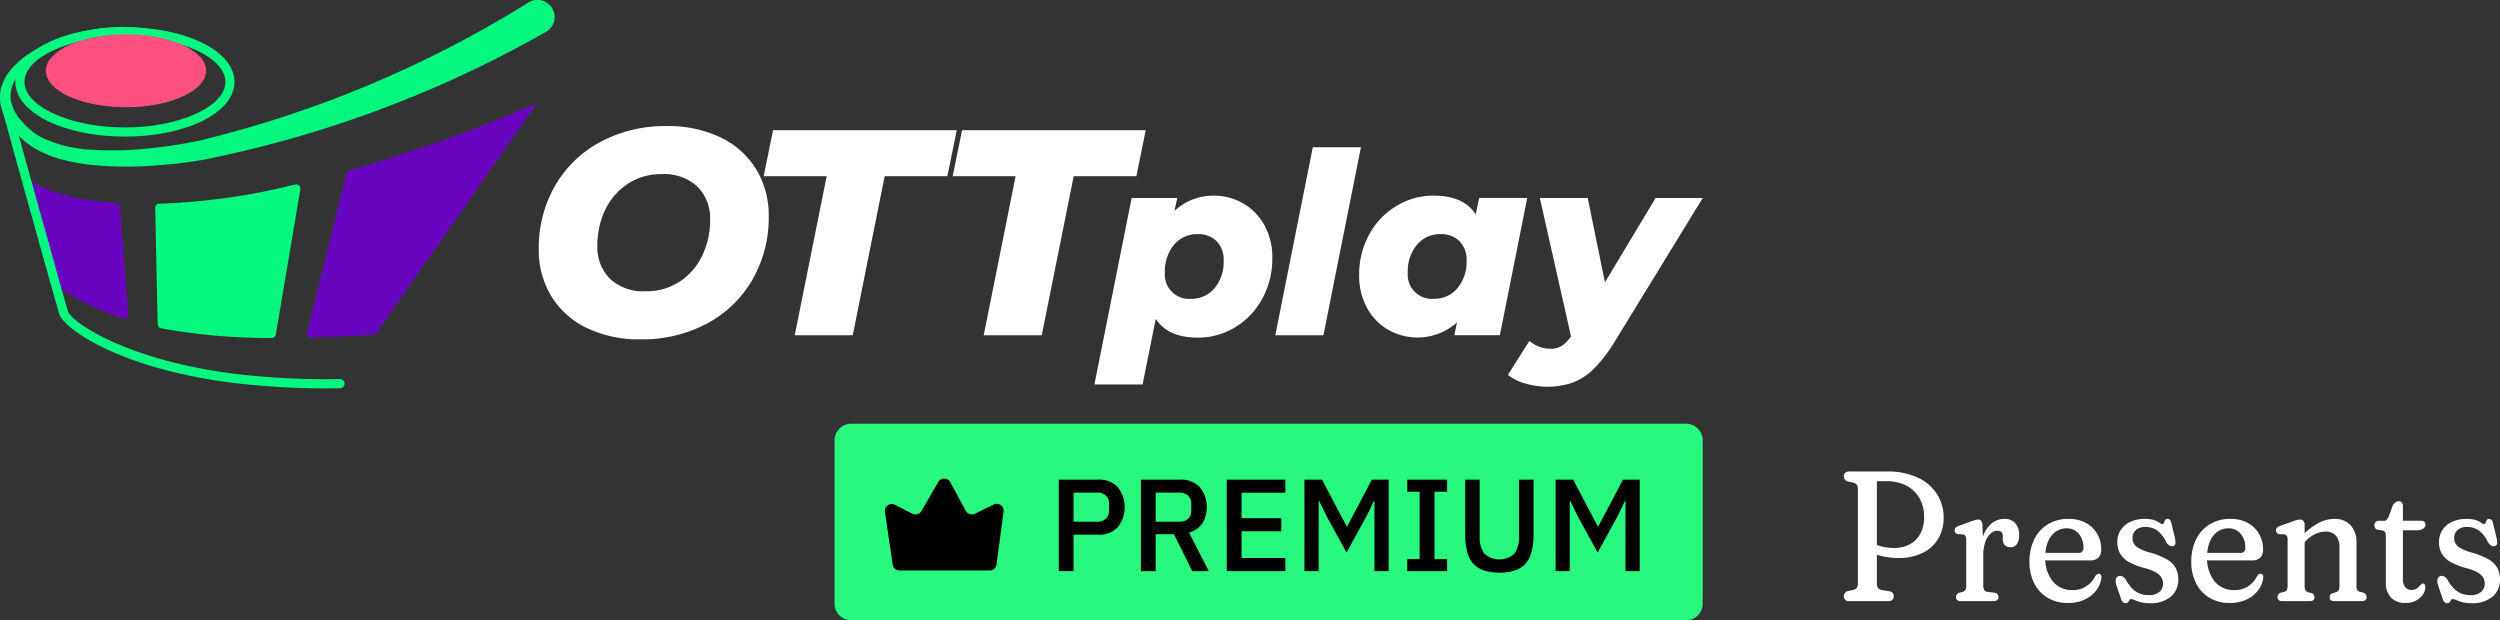 <svg xmlns="http://www.w3.org/2000/svg" xmlns:xlink="http://www.w3.org/1999/xlink" width="391.51" height="97.138" viewBox="0 0 391.51 97.138">
  <rect x="0" y="0" width="391.51" height="97.138" fill="#333333" stroke="none"/>
  <defs>
    <clipPath id="clip-path">
      <rect id="Rectangle_5798" data-name="Rectangle 5798" width="266.657" height="97.138" fill="none"/>
    </clipPath>
  </defs>
  <g id="Group_84819" data-name="Group 84819" transform="translate(-445.066 -25.865)">
    <path id="Path_234605" data-name="Path 234605" d="M-35.554-13.094a6.313,6.313,0,0,1-.877,3.371,5.8,5.8,0,0,1-2.472,2.2,8.428,8.428,0,0,1-3.726.776,11.42,11.42,0,0,1-2.538-.29A7.731,7.731,0,0,1-47.4-7.888l.217-1.523a5.916,5.916,0,0,0,1.341.674A6.849,6.849,0,0,0-44.5-8.41a8.971,8.971,0,0,0,1.174.087,5.122,5.122,0,0,0,2.451-.566,4.062,4.062,0,0,0,1.66-1.646,5.4,5.4,0,0,0,.6-2.661,5.825,5.825,0,0,0-.7-2.886,4.977,4.977,0,0,0-2.03-1.979,6.568,6.568,0,0,0-3.168-.718h-1.493V-2.755a1.131,1.131,0,0,0,.174.674.881.881,0,0,0,.522.326l1.276.218a.927.927,0,0,1,.5.254.756.756,0,0,1,.167.529.712.712,0,0,1-.217.558.949.949,0,0,1-.653.2h-6.076a.953.953,0,0,1-.645-.2.7.7,0,0,1-.225-.558.843.843,0,0,1,.653-.827l.856-.174a.95.95,0,0,0,.536-.355,1.149,1.149,0,0,0,.16-.645v-14.79a1.142,1.142,0,0,0-.16-.653.967.967,0,0,0-.536-.348l-.856-.174a.843.843,0,0,1-.653-.827.7.7,0,0,1,.225-.566.978.978,0,0,1,.645-.188h5.9a10.969,10.969,0,0,1,4.807.957,7.15,7.15,0,0,1,3.016,2.588A6.682,6.682,0,0,1-35.554-13.094Zm5.728,6.018a8.833,8.833,0,0,1,.515-3.248,4.277,4.277,0,0,1,1.37-1.921,3.105,3.105,0,0,1,1.885-.631,2.208,2.208,0,0,1,1.718.66,2.735,2.735,0,0,1,.6,1.907A2.266,2.266,0,0,1-24.1-8.9a1.141,1.141,0,0,1-.942.464,1.236,1.236,0,0,1-.935-.326,1.3,1.3,0,0,1-.312-.935v-.45a.926.926,0,0,0-.2-.653.835.835,0,0,0-.638-.217,1.615,1.615,0,0,0-1.088.45,3.136,3.136,0,0,0-.819,1.319,6.463,6.463,0,0,0-.312,2.161Zm.348-4.829.13,3v6.452a1.311,1.311,0,0,0,.16.711.758.758,0,0,0,.566.3l1.015.116a.712.712,0,0,1,.479.239.7.7,0,0,1,.16.457.578.578,0,0,1-.189.457A.832.832,0,0,1-27.724,0h-5.162a.784.784,0,0,1-.537-.167.578.578,0,0,1-.188-.457.676.676,0,0,1,.123-.413.95.95,0,0,1,.37-.283l.522-.116a.78.78,0,0,0,.45-.312,1.4,1.4,0,0,0,.131-.7V-9.614a1.123,1.123,0,0,0-.116-.595.653.653,0,0,0-.406-.246l-.783-.029a.757.757,0,0,1-.4-.232.587.587,0,0,1-.109-.363.617.617,0,0,1,.152-.42,1.239,1.239,0,0,1,.529-.3l1.914-.7q.42-.145.681-.21a1.858,1.858,0,0,1,.435-.065.531.531,0,0,1,.435.2A1.276,1.276,0,0,1-29.478-11.9Zm18.6,3.828a1.708,1.708,0,0,1-.435,1.262,1.73,1.73,0,0,1-1.276.435h-7.728V-7.555h5.858a.7.7,0,0,0,.8-.783,3.264,3.264,0,0,0-.732-2.211,2.416,2.416,0,0,0-1.921-.848,2.879,2.879,0,0,0-1.711.536,3.538,3.538,0,0,0-1.182,1.53,5.929,5.929,0,0,0-.428,2.356,5.745,5.745,0,0,0,1.182,3.9,3.887,3.887,0,0,0,3.067,1.349,3.772,3.772,0,0,0,2.233-.645,3.9,3.9,0,0,0,1.319-1.5,1.187,1.187,0,0,1,.3-.326.55.55,0,0,1,.3-.094.36.36,0,0,1,.3.159.641.641,0,0,1,.087.45,3.775,3.775,0,0,1-.747,1.921A4.878,4.878,0,0,1-13.383-.283,5.928,5.928,0,0,1-16.066.29a6.092,6.092,0,0,1-3.212-.819,5.505,5.505,0,0,1-2.1-2.284,7.431,7.431,0,0,1-.74-3.393,7.748,7.748,0,0,1,.732-3.415,5.664,5.664,0,0,1,2.117-2.385,6.129,6.129,0,0,1,3.328-.87,5.473,5.473,0,0,1,2.646.616,4.5,4.5,0,0,1,1.776,1.7A4.808,4.808,0,0,1-10.875-8.077Zm6.916-3.538a2.1,2.1,0,0,0-1.486.493,1.631,1.631,0,0,0-.529,1.247A1.761,1.761,0,0,0-5.757-9a1.977,1.977,0,0,0,.768.71,8.057,8.057,0,0,0,1.566.638A11.588,11.588,0,0,1-.631-6.561,3.662,3.662,0,0,1,.79-5.177,3.827,3.827,0,0,1,1.2-3.364,3.443,3.443,0,0,1,.072-.732,4.851,4.851,0,0,1-3.335.319,5.038,5.038,0,0,1-4.713.16,7.044,7.044,0,0,1-5.619-.16a1.512,1.512,0,0,0-.587-.16.28.28,0,0,0-.261.16,2.924,2.924,0,0,1-.2.319.452.452,0,0,1-.391.16A.625.625,0,0,1-7.475.167,1.343,1.343,0,0,1-7.8-.45l-.71-2.059a2.12,2.12,0,0,1-.08-.9.611.611,0,0,1,.355-.478.754.754,0,0,1,.653.007A1.357,1.357,0,0,1-7-3.321,5.989,5.989,0,0,0-5.989-1.943a3.4,3.4,0,0,0,1.167.761A3.75,3.75,0,0,0-3.48-.943a2.434,2.434,0,0,0,1.754-.529,1.7,1.7,0,0,0,.536-1.254A1.892,1.892,0,0,0-1.443-3.7a2.383,2.383,0,0,0-.885-.8,7.349,7.349,0,0,0-1.762-.674,10.365,10.365,0,0,1-2.436-.95A3.641,3.641,0,0,1-7.91-7.439a3.542,3.542,0,0,1-.442-1.8,3.419,3.419,0,0,1,.522-1.878,3.555,3.555,0,0,1,1.5-1.29,5.209,5.209,0,0,1,2.284-.471,4.527,4.527,0,0,1,1.486.2,3.47,3.47,0,0,1,.826.4.882.882,0,0,0,.413.2.273.273,0,0,0,.276-.2,4.088,4.088,0,0,1,.167-.4.37.37,0,0,1,.37-.2.535.535,0,0,1,.384.145.956.956,0,0,1,.225.507l.536,2.2a3.366,3.366,0,0,1,.109.986.467.467,0,0,1-.341.42A.769.769,0,0,1-.167-8.7a1.556,1.556,0,0,1-.558-.594A4.5,4.5,0,0,0-2.11-11.064,3.151,3.151,0,0,0-3.959-11.615ZM14.471-8.077a1.708,1.708,0,0,1-.435,1.262,1.73,1.73,0,0,1-1.276.435H5.031V-7.555h5.858a.7.7,0,0,0,.8-.783,3.264,3.264,0,0,0-.732-2.211A2.416,2.416,0,0,0,9.033-11.4a2.879,2.879,0,0,0-1.711.536,3.538,3.538,0,0,0-1.182,1.53,5.929,5.929,0,0,0-.428,2.356,5.745,5.745,0,0,0,1.182,3.9A3.887,3.887,0,0,0,9.961-1.725a3.772,3.772,0,0,0,2.233-.645,3.9,3.9,0,0,0,1.319-1.5,1.187,1.187,0,0,1,.3-.326.55.55,0,0,1,.3-.094.36.36,0,0,1,.3.159.641.641,0,0,1,.087.45,3.775,3.775,0,0,1-.747,1.921A4.878,4.878,0,0,1,11.962-.283,5.928,5.928,0,0,1,9.28.29,6.092,6.092,0,0,1,6.068-.529a5.505,5.505,0,0,1-2.1-2.284,7.431,7.431,0,0,1-.739-3.393,7.748,7.748,0,0,1,.732-3.415,5.664,5.664,0,0,1,2.117-2.385,6.129,6.129,0,0,1,3.328-.87,5.473,5.473,0,0,1,2.646.616,4.5,4.5,0,0,1,1.776,1.7A4.808,4.808,0,0,1,14.471-8.077Zm6.511-3.9v9.526a1.609,1.609,0,0,0,.123.732.783.783,0,0,0,.457.341l.522.13a.66.66,0,0,1,.435.624q0,.624-.681.624H17.458a.779.779,0,0,1-.544-.167.59.59,0,0,1-.181-.457.676.676,0,0,1,.123-.413.95.95,0,0,1,.37-.283l.507-.116a.753.753,0,0,0,.457-.312,1.472,1.472,0,0,0,.123-.7V-9.614a1.123,1.123,0,0,0-.116-.595.643.643,0,0,0-.391-.246l-.8-.029a.8.8,0,0,1-.392-.232.562.562,0,0,1-.116-.363.617.617,0,0,1,.152-.42,1.246,1.246,0,0,1,.544-.3l1.856-.667q.479-.174.74-.239a1.986,1.986,0,0,1,.479-.065.65.65,0,0,1,.529.217A.877.877,0,0,1,20.981-11.977Zm-.333,3.059-.638-.74.58-.58a10.124,10.124,0,0,1,2.552-1.994,5.358,5.358,0,0,1,2.48-.645,3.3,3.3,0,0,1,2.559,1A3.87,3.87,0,0,1,29.1-9.15v6.7a1.471,1.471,0,0,0,.123.7.753.753,0,0,0,.457.312l.507.116a.95.95,0,0,1,.37.283.676.676,0,0,1,.123.413.59.59,0,0,1-.181.457A.779.779,0,0,1,29.957,0H25.578Q24.9,0,24.9-.624a.66.66,0,0,1,.435-.624l.522-.13a.783.783,0,0,0,.457-.341,1.609,1.609,0,0,0,.123-.732v-6a2.589,2.589,0,0,0-.573-1.813,2.048,2.048,0,0,0-1.588-.624,3.826,3.826,0,0,0-1.595.363,5.307,5.307,0,0,0-1.566,1.146Zm12.5-2.146-.725-.116a.641.641,0,0,1-.428-.3,1.054,1.054,0,0,1-.094-.449.619.619,0,0,1,.2-.464.751.751,0,0,1,.544-.189h.783a.542.542,0,0,0,.377-.145,1.82,1.82,0,0,0,.348-.536l.595-1.653a1.678,1.678,0,0,1,.45-.544.867.867,0,0,1,.522-.181.613.613,0,0,1,.471.2.838.838,0,0,1,.181.587V-3.451a1.952,1.952,0,0,0,.355,1.261,1.227,1.227,0,0,0,1.008.435,1.384,1.384,0,0,0,.689-.152,2,2,0,0,0,.457-.348l.333-.348a.422.422,0,0,1,.3-.152.306.306,0,0,1,.268.138.836.836,0,0,1,.094.457,1.979,1.979,0,0,1-.4,1.167,3.069,3.069,0,0,1-1.08.921A3.284,3.284,0,0,1,36.83.29a3.127,3.127,0,0,1-2.313-.819A3.47,3.47,0,0,1,33.7-3.074v-7.062a1.623,1.623,0,0,0-.094-.623A.608.608,0,0,0,33.147-11.064Zm1.958-.029v-1.493h4.031a.948.948,0,0,1,.58.145.5.5,0,0,1,.188.42.805.805,0,0,1-.341.667,1.785,1.785,0,0,1-1.08.261Zm11.31-.522a2.1,2.1,0,0,0-1.486.493A1.631,1.631,0,0,0,44.4-9.875a1.761,1.761,0,0,0,.218.87,1.977,1.977,0,0,0,.768.71,8.058,8.058,0,0,0,1.566.638,11.588,11.588,0,0,1,2.791,1.095,3.662,3.662,0,0,1,1.421,1.385,3.827,3.827,0,0,1,.413,1.813A3.443,3.443,0,0,1,50.445-.732,4.851,4.851,0,0,1,47.038.319,5.038,5.038,0,0,1,45.66.16a7.044,7.044,0,0,1-.906-.319,1.512,1.512,0,0,0-.587-.16.28.28,0,0,0-.261.16,2.923,2.923,0,0,1-.2.319.452.452,0,0,1-.391.16A.625.625,0,0,1,42.9.167a1.343,1.343,0,0,1-.326-.616l-.71-2.059a2.12,2.12,0,0,1-.08-.9.611.611,0,0,1,.355-.478.754.754,0,0,1,.653.007,1.357,1.357,0,0,1,.58.558,5.989,5.989,0,0,0,1.015,1.378,3.4,3.4,0,0,0,1.167.761,3.75,3.75,0,0,0,1.341.239,2.434,2.434,0,0,0,1.754-.529,1.7,1.7,0,0,0,.536-1.254A1.892,1.892,0,0,0,48.93-3.7a2.383,2.383,0,0,0-.884-.8,7.349,7.349,0,0,0-1.762-.674,10.365,10.365,0,0,1-2.436-.95,3.641,3.641,0,0,1-1.385-1.312,3.542,3.542,0,0,1-.442-1.8,3.419,3.419,0,0,1,.522-1.878,3.555,3.555,0,0,1,1.5-1.29,5.209,5.209,0,0,1,2.284-.471,4.527,4.527,0,0,1,1.486.2,3.47,3.47,0,0,1,.826.4.882.882,0,0,0,.413.2.273.273,0,0,0,.276-.2,4.088,4.088,0,0,1,.167-.4.37.37,0,0,1,.37-.2.535.535,0,0,1,.384.145.956.956,0,0,1,.225.507l.537,2.2a3.366,3.366,0,0,1,.109.986.467.467,0,0,1-.341.42.769.769,0,0,1-.573-.087,1.556,1.556,0,0,1-.558-.594,4.5,4.5,0,0,0-1.385-1.769A3.151,3.151,0,0,0,46.415-11.615Z" transform="translate(785 120.003)" fill="#fff"/>
    <g id="Group_37648" data-name="Group 37648" transform="translate(445.067 25.865)">
      <g id="Group_45310" data-name="Group 45310" transform="translate(0 0)" clip-path="url(#clip-path)">
        <path id="Path_210323" data-name="Path 210323" d="M329.835,111.015c-9.623,0-17.163-3.762-17.163-8.566s7.539-8.565,17.163-8.565S347,97.647,347,102.451s-7.538,8.566-17.163,8.566m0-15.7c-8.527,0-15.73,3.268-15.73,7.134s7.2,7.135,15.73,7.135,15.73-3.267,15.73-7.132-7.2-7.135-15.73-7.135" transform="translate(-310.27 -89.624)" fill="#03f87e"/>
        <path id="Path_210324" data-name="Path 210324" d="M340.677,96.926a25.841,25.841,0,0,0-8.377-1.935,26.873,26.873,0,0,0-8.474,1,25.063,25.063,0,0,0-7.7,3.457,11.783,11.783,0,0,0-2.933,2.82,4.917,4.917,0,0,0-.954,3.531,6.842,6.842,0,0,0,1.756,3.365c.224.251.455.5.7.738l.378.362c.131.12.25.21.375.319s.241.211.374.307l.4.275a8.139,8.139,0,0,0,.847.5,20.449,20.449,0,0,0,7.95,1.927,52.362,52.362,0,0,0,8.465-.174q2.12-.2,4.23-.523c.7-.108,1.4-.223,2.1-.35l1.047-.2.523-.1.262-.053.131-.027.062-.015.065-.013.1-.015a1.994,1.994,0,0,1,.2-.018l-.33.035a175.473,175.473,0,0,0,51.413-21.59,2.679,2.679,0,1,1,2.888,4.513l-.051.032c-.027.018-.056.033-.083.05l-.013.006a179.633,179.633,0,0,1-53.514,19.987l-.33.034a1.239,1.239,0,0,0,.131,0l.067-.01c.026,0,.048-.007.032,0l-.072.014-.139.024-.277.047-.55.089-1.1.161c-.731.1-1.463.191-2.2.274q-2.2.24-4.405.364a54.758,54.758,0,0,1-8.88-.182,30.217,30.217,0,0,1-4.43-.812,17.24,17.24,0,0,1-4.276-1.715,10.3,10.3,0,0,1-.991-.646l-.477-.356c-.157-.123-.3-.262-.45-.391s-.3-.274-.434-.406l-.392-.406c-.261-.276-.514-.57-.76-.869a8.559,8.559,0,0,1-1.992-4.339,5.9,5.9,0,0,1,.262-2.485,7.514,7.514,0,0,1,1.13-2.127,13.05,13.05,0,0,1,3.412-3.033,26.125,26.125,0,0,1,8.2-3.3,27.372,27.372,0,0,1,8.743-.587,24.922,24.922,0,0,1,4.289.846,26.244,26.244,0,0,1,4.046,1.6" transform="translate(-310.559 -90.139)" fill="#03f87e"/>
        <path id="Path_210325" data-name="Path 210325" d="M329.335,136.671a42.389,42.389,0,0,1-10.529-5.209c-1.284-4.536-3.122-11.146-4.706-16.858,3.6,2.514,8.8,3.62,14.16,3.977a.637.637,0,0,1,.6.588l1.321,16.843a.644.644,0,0,1-.6.685.659.659,0,0,1-.249-.032" transform="translate(-310.075 -86.789)" fill="#6804bf"/>
        <path id="Path_210326" data-name="Path 210326" d="M354.672,116.281l-3.845,22.769a.653.653,0,0,1-.646.539,94.6,94.6,0,0,1-17.343-1.515.641.641,0,0,1-.512-.615l-.391-18.247a.641.641,0,0,1,.624-.653,103.21,103.21,0,0,0,15.771-1.769q2.614-.539,5.553-1.233a.644.644,0,0,1,.776.477.633.633,0,0,1,.008.253" transform="translate(-307.634 -86.661)" fill="#03f87e"/>
        <path id="Path_210327" data-name="Path 210327" d="M388.871,104.328a234.253,234.253,0,0,1-29.388,10.558.636.636,0,0,0-.443.464l-6.184,24.925a.643.643,0,0,0,.464.781.667.667,0,0,0,.172.019c3.084-.078,6.417-.231,10.038-.467l22.683-32.454Z" transform="translate(-304.774 -88.195)" fill="#6804bf"/>
        <path id="Path_210328" data-name="Path 210328" d="M361.556,149.093c-1.475,0-2.953-.025-4.42-.078-1.785-.066-5.345-.24-9.164-.675-18.4-2.11-27.476-8.583-28.162-10.924-.283-.965-.7-2.451-1.223-4.272l-4.706-16.866c-1.762-6.379-3.214-11.638-3.214-11.638a.716.716,0,0,1,1.38-.379s1.442,5.259,3.212,11.635l4.707,16.859c.515,1.812.938,3.295,1.219,4.254.5,1.7,9.544,7.909,26.952,9.9,3.907.449,7.633.617,9.05.667,2.188.081,4.406.1,6.591.058a.719.719,0,0,1,.026,1.438q-1.12.02-2.249.02" transform="translate(-310.547 -88.272)" fill="#03f87e"/>
        <path id="Path_210329" data-name="Path 210329" d="M341.974,100.572c0,3.156-5.623,5.715-12.551,5.715s-12.553-2.557-12.553-5.715,5.623-5.715,12.553-5.715,12.551,2.558,12.551,5.715" transform="translate(-309.695 -89.491)" fill="#ff5082"/>
        <path id="Path_210330" data-name="Path 210330" d="M539.224,147.807a7.587,7.587,0,0,1-2.677-1.346l3.372-5.317a4.968,4.968,0,0,0,3.332,1.229,3.184,3.184,0,0,0,1.747-.458,5.361,5.361,0,0,0,1.43-1.486l-4.882-21.664h7.5l2.7,13.205,7.935-13.205h7.381l-13.767,22.459a22.927,22.927,0,0,1-3.268,4.261,9.636,9.636,0,0,1-3.315,2.187,12.248,12.248,0,0,1-7.479.13Zm-67.43.158,5.833-29.2h7.142l-.435,2.022a8.843,8.843,0,0,1,6.229-2.383,8.983,8.983,0,0,1,4.464,1.177,8.792,8.792,0,0,1,3.355,3.392,10.3,10.3,0,0,1,1.27,5.2,12.975,12.975,0,0,1-1.569,6.366,11.783,11.783,0,0,1-4.246,4.467,11.062,11.062,0,0,1-5.85,1.626q-4.684,0-6.59-2.938l-2.061,10.277ZM484.255,126.1a6.471,6.471,0,0,0-1.424,4.367,3.771,3.771,0,0,0,4.088,4.082,4.626,4.626,0,0,0,3.69-1.663,6.409,6.409,0,0,0,1.424-4.328,4.126,4.126,0,0,0-1.094-3.018,4.009,4.009,0,0,0-2.994-1.111,4.638,4.638,0,0,0-3.691,1.671m-91.979,13.018a13.158,13.158,0,0,1-5.551-5,13.872,13.872,0,0,1-1.952-7.342,19.487,19.487,0,0,1,2.547-9.911,17.93,17.93,0,0,1,7.113-6.881,21.467,21.467,0,0,1,10.39-2.477,18.824,18.824,0,0,1,8.465,1.788,13.209,13.209,0,0,1,5.551,5,13.839,13.839,0,0,1,1.952,7.338,19.465,19.465,0,0,1-2.546,9.911,17.948,17.948,0,0,1-7.112,6.881,21.456,21.456,0,0,1-10.394,2.476,18.779,18.779,0,0,1-8.461-1.787m6.447-22.57a10.008,10.008,0,0,0-3.531,4.054,12.712,12.712,0,0,0-1.237,5.622,6.965,6.965,0,0,0,1.988,5.21,7.647,7.647,0,0,0,5.576,1.946,9.427,9.427,0,0,0,5.32-1.513,10.038,10.038,0,0,0,3.528-4.06,12.663,12.663,0,0,0,1.24-5.622,6.943,6.943,0,0,0-1.993-5.2,7.635,7.635,0,0,0-5.574-1.953,9.432,9.432,0,0,0-5.319,1.517m119.158,22.9a8.779,8.779,0,0,1-3.354-3.391,10.379,10.379,0,0,1-1.271-5.236,12.859,12.859,0,0,1,1.569-6.33,11.774,11.774,0,0,1,4.243-4.461,11.081,11.081,0,0,1,5.864-1.63q4.679,0,6.585,2.938l.523-2.578h7.536l-4.286,21.5h-7.138l.435-2.022a9.231,9.231,0,0,1-10.692,1.21ZM522.3,126.1a6.476,6.476,0,0,0-1.431,4.367,3.775,3.775,0,0,0,3.44,4.083,3.849,3.849,0,0,0,.648,0,4.633,4.633,0,0,0,3.69-1.663,6.415,6.415,0,0,0,1.43-4.329,4.134,4.134,0,0,0-1.094-3.017,4.018,4.018,0,0,0-2.994-1.112A4.634,4.634,0,0,0,522.3,126.1Zm-22.182,14.167,5.873-29.444h7.539l-5.873,29.444Zm-45.664,0,5-24.915H449.6l1.463-7.2h28.764l-1.46,7.2h-9.819l-5,24.916Zm-29.591,0,5-24.914h-9.864l1.468-7.2h28.763l-1.463,7.2h-9.82l-5,24.915Z" transform="translate(-300.405 -87.76)" fill="#fff"/>
        <path id="Path_210331" data-name="Path 210331" d="M428.134,148.505H558.868a2.613,2.613,0,0,1,2.614,2.614v25.555a2.613,2.613,0,0,1-2.614,2.614H428.134a2.613,2.613,0,0,1-2.614-2.614V151.119a2.613,2.613,0,0,1,2.614-2.614" transform="translate(-294.829 -82.15)" fill="#29f87e"/>
        <path id="Path_210332" data-name="Path 210332" d="M456.408,170.538V156.213h6.16a4,4,0,0,1,3.08,1.17,5.07,5.07,0,0,1,0,6.276,4,4,0,0,1-3.08,1.172h-3.841v5.706Zm2.319-7.737h3.693a1.929,1.929,0,0,0,1.373-.464,1.727,1.727,0,0,0,.493-1.323v-.984a1.725,1.725,0,0,0-.493-1.323,1.929,1.929,0,0,0-1.373-.462h-3.693Zm12.862,7.737h-2.315V156.213h6.177a4,4,0,0,1,3.037,1.16,5,5,0,0,1,.4,5.706,3.735,3.735,0,0,1-2.083,1.426l3.1,6.034h-2.586l-2.871-5.788H471.59Zm3.7-7.737a1.935,1.935,0,0,0,1.376-.464,1.726,1.726,0,0,0,.493-1.323v-.984a1.725,1.725,0,0,0-.493-1.323,1.933,1.933,0,0,0-1.376-.462h-3.7V162.8Zm7.429,7.737V156.213h9.174v2.053h-6.853v3.981h6.216V164.3h-6.216v4.184h6.853v2.053Zm23.128-10.96h-.1l-1.128,2.319-3.141,5.726-3.137-5.725-1.131-2.319h-.1v10.96h-2.224V156.213h2.747l3.845,7.286h.123l3.837-7.286h2.632v14.325h-2.224Zm5.129,10.959V168.65h1.95V158.1h-1.945v-1.888h6.24V158.1h-1.972V168.65h1.972v1.888Zm11.352-14.324v8.825a4.524,4.524,0,0,0,.7,2.745,3.529,3.529,0,0,0,4.762,0,4.524,4.524,0,0,0,.7-2.745v-8.825h2.279v8.455a11.416,11.416,0,0,1-.289,2.73,4.6,4.6,0,0,1-.923,1.9,3.821,3.821,0,0,1-1.652,1.116,8.568,8.568,0,0,1-4.987,0,3.827,3.827,0,0,1-1.652-1.116,4.622,4.622,0,0,1-.923-1.9,11.423,11.423,0,0,1-.289-2.73v-8.455Zm22.842,3.365h-.1l-1.129,2.319-3.138,5.726-3.139-5.725-1.133-2.319h-.1v10.96h-2.211V156.213h2.748L540.8,163.5h.123l3.838-7.286h2.626v14.325h-2.227Z" transform="translate(-290.603 -81.097)"/>
        <path id="Path_210333" data-name="Path 210333" d="M448.876,170.455h-14.14a1.072,1.072,0,0,1-1.062-.915l-1.21-8.255a1.075,1.075,0,0,1,1.546-1.115l2.758,1.4a1.074,1.074,0,0,0,1.412-.42l2.636-4.551a1.074,1.074,0,0,1,1.87.024l2.45,4.5a1.075,1.075,0,0,0,1.415.45l2.956-1.448a1.072,1.072,0,0,1,1.536,1.105l-1.105,8.3a1.075,1.075,0,0,1-1.064.932" transform="translate(-293.88 -81.117)"/>
      </g>
    </g>
  </g>
</svg>
